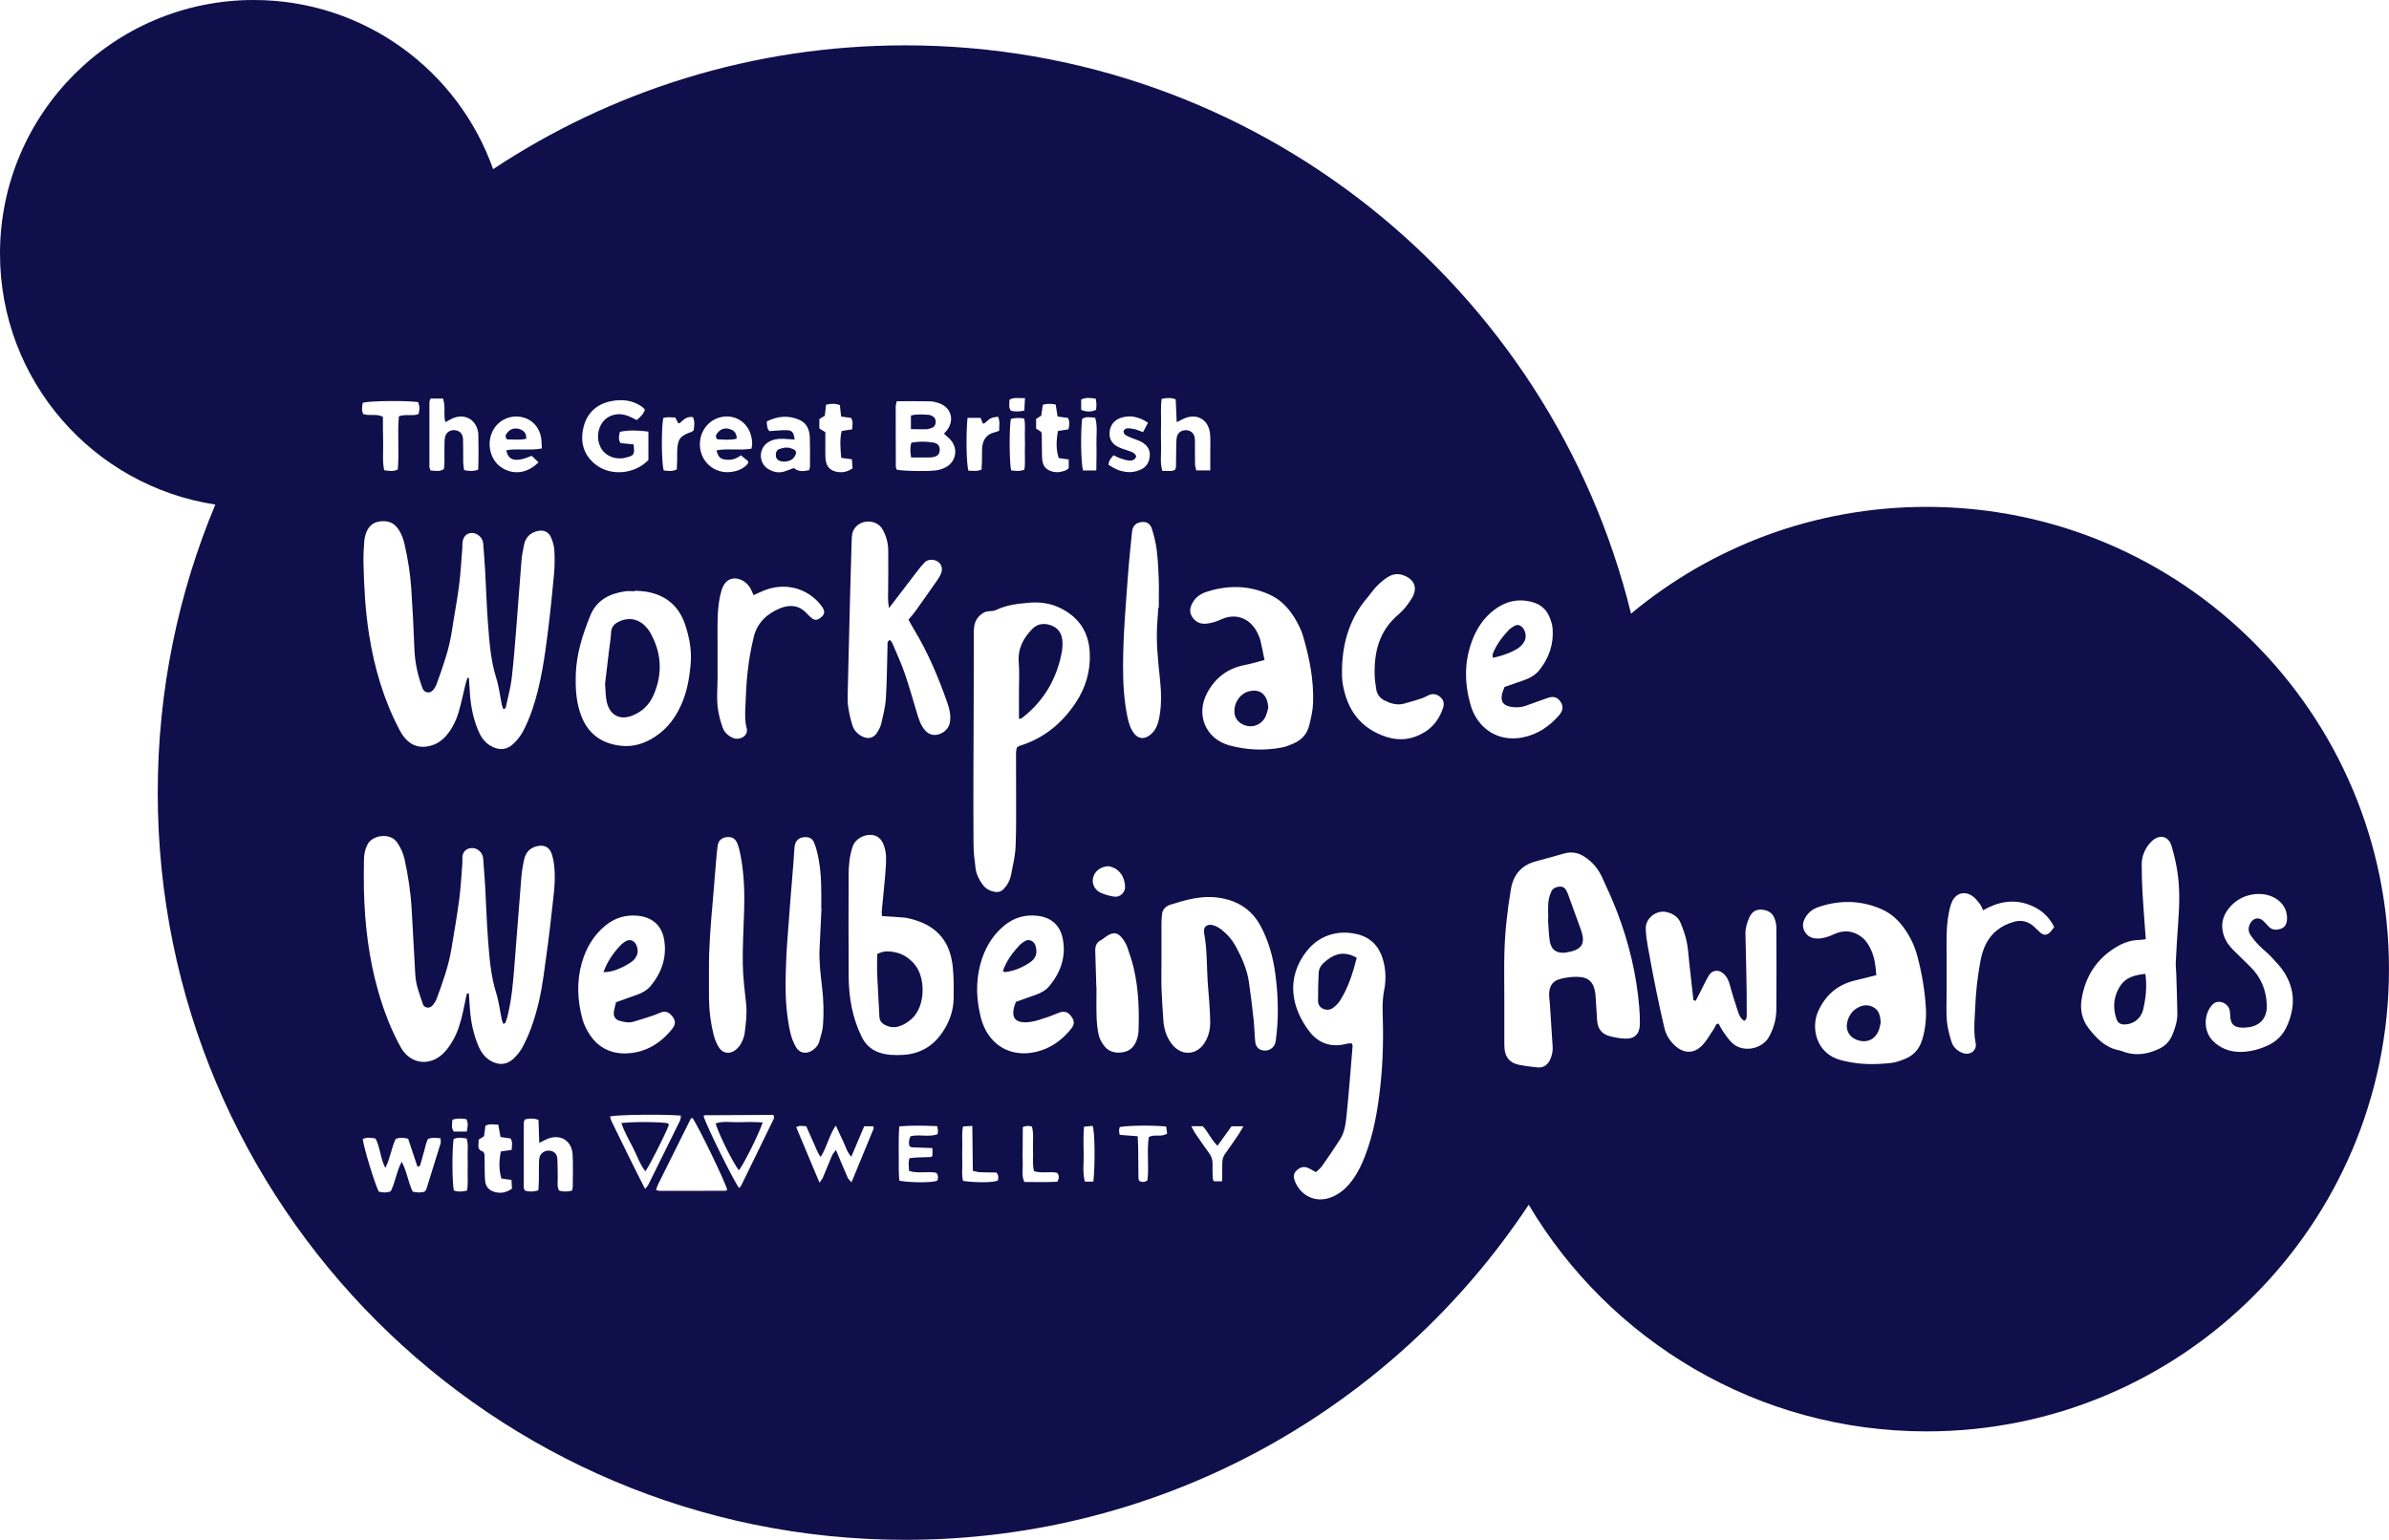 <svg xmlns="http://www.w3.org/2000/svg" id="Layer_2" viewBox="0 0 1025.47 661.15"><defs><style>.cls-1{fill:#0f0f4b;}</style></defs><g id="Layer_1-2"><g><path class="cls-1" d="M334.18,197.64c1.85,1.1,5.29,.54,6.53-1.12,.64-.86,1.42-2,.68-3.02-.46-.64-1.55-.88-2.4-1.18-.43-.16-.94-.07-2.03-.13-.49,.12-1.59,.28-2.59,.68-.96,.38-1.31,1.31-1.35,2.32-.04,1.02,.27,1.91,1.16,2.44Z"></path><path class="cls-1" d="M400.71,190.04c-3.14-.55-6.3-.55-9.49,.03-.66,2.05-.48,3.89-.14,6.36,2.86,0,5.24,.01,7.63,0,.64,0,1.28-.06,1.91-.18,1.73-.32,2.64-1.29,2.75-2.82,.13-1.81-.71-3.05-2.66-3.39Z"></path><path class="cls-1" d="M569.84,412.05c-1.76,1.36-3.61,2.93-3.76,5.34-.26,4.14-.3,8.3-.32,12.45-.02,3.21,3.99,4.75,6.41,2.93,1.13-.85,2.22-1.89,2.98-3.06,3.56-5.57,5.53-11.77,7.23-18.48-4.81-2.73-8.81-2.06-12.53,.82Z"></path><path class="cls-1" d="M316.21,188.36c.06-2.44-1.2-3.69-3.22-4.21-2.02-.52-3.77,.09-5.05,1.77-.58,.76-1.05,1.6,0,2.71,2.6,.07,5.39,.45,8.27-.27Z"></path><path class="cls-1" d="M451.15,268.49c-2.9-1.01-5.73-.79-8.01,1.52-3.97,4.03-6.36,8.64-5.84,14.58,.33,3.8,.09,7.64,.09,11.47,0,4.11,0,8.23,0,12.62,.6-.13,.77-.13,.9-.2,.28-.15,.55-.32,.8-.51,9.04-7.14,14.47-16.47,16.64-27.72,.33-1.71,.43-3.51,.28-5.24-.27-3.1-1.86-5.47-4.87-6.52Z"></path><path class="cls-1" d="M536.15,296.83c-3.84,.95-6.55,4.91-6.27,9.1,.13,1.89,.98,3.35,2.48,4.45,3.78,2.76,8.99,1.45,10.9-2.79,.58-1.3,.85-2.74,1.14-3.69-.21-4.81-2.82-8.42-8.25-7.07Z"></path><path class="cls-1" d="M444.83,407.67c-.23-1.64-.71-3.21-2.4-3.85-1.53-.58-2.75,.35-3.92,1.23-.25,.19-.51,.39-.73,.62-3.06,3.27-5.76,6.77-7.3,11.29,.63,.3,.78,.44,.9,.43,3.88-.45,7.38-1.93,10.6-4.07,1.98-1.31,3.19-3.12,2.84-5.65Z"></path><path class="cls-1" d="M316.98,481.83c-3.25,.1-6.58-.6-9.81,.54,1.39,4.77,7.64,17.25,10.01,20.13,2.28-3.05,8.17-14.77,10.23-20.56-3.8-.24-7.12-.21-10.43-.11Z"></path><path class="cls-1" d="M266.71,482.2c1.39,4.04,3.32,7.32,5.05,10.68,1.71,3.33,2.86,6.98,5.27,10.05,1.99-2.86,8.51-15.74,10.01-19.76,.08-.23-.15-.57-.23-.86-3.52-.64-14.39-.74-20.09-.11Z"></path><path class="cls-1" d="M271.47,412.69c.84-.64,1.51-1.67,1.93-2.66,.84-1.98-.08-5.09-1.76-6-1.9-1.04-3.32,.24-4.73,1.31-.13,.1-.25,.2-.36,.32-3.08,3.26-5.71,6.8-7.51,11.74,3.32,.01,5.65-1,7.93-2.04,1.58-.72,3.12-1.61,4.5-2.67Z"></path><path class="cls-1" d="M225.91,188.36c.07-2.44-1.19-3.69-3.21-4.21-2.01-.52-3.77,.08-5.05,1.76-.58,.76-1.05,1.59,.05,2.78,2.54-.11,5.33,.43,8.21-.33Z"></path><path class="cls-1" d="M397.6,184.29c.77-.02,1.56-.27,2.3-.53,1.18-.41,1.72-1.34,1.75-2.56,.03-1.23-.51-2.14-1.64-2.64-.43-.19-.89-.43-1.34-.45-2.5-.11-5.01-.42-7.66,.31v5.83c2.52,.03,4.56,.1,6.6,.05Z"></path><path class="cls-1" d="M384.87,409.03c-2.82-.7-5.65-.92-8.34,.63,0,3.14-.11,6.16,.02,9.18,.25,5.91,.67,11.82,.94,17.73,.08,1.65,.88,2.7,2.23,3.42,1.9,1.01,3.9,1.36,6.03,.73,2.2-.65,4.03-1.83,5.71-3.39,5.94-5.48,5.9-17.87,.98-23.45-2.05-2.33-4.52-4.09-7.56-4.85Z"></path><path class="cls-1" d="M271.47,307.23c4.22-1.67,7.26-4.64,9.06-8.79,3.97-9.12,3.49-18.06-1.37-26.73-.69-1.23-1.65-2.38-2.68-3.35-3.23-3.01-7.71-3.34-11.52-1.08-1.64,.97-2.53,2.22-2.64,4.22-.14,2.71-.6,5.4-.93,8.1-.57,4.76-1.14,9.52-1.66,13.91,.25,2.96,.17,5.58,.76,8.04,1.17,4.88,4.98,8.06,10.98,5.68Z"></path><path class="cls-1" d="M654.6,274.78c.79-1.97-.06-4.88-1.83-6-1.72-1.1-3,.17-4.33,1.02-.27,.17-.51,.39-.73,.62-2.88,3.03-5.38,6.33-6.92,10.26-.15,.38-.02,.88-.02,1.76,3.86-.78,7-1.91,9.95-3.55,1.72-.96,3.13-2.23,3.88-4.09Z"></path><path class="cls-1" d="M826.99,217.63c-48.25,0-92.47,17.22-126.87,45.85C665.68,123.39,539.26,19.47,388.55,19.47c-65.37,0-126.17,19.57-176.88,53.15C196.71,30.31,156.37,0,108.94,0,48.77,0,0,48.77,0,108.94c0,54.55,40.1,99.74,92.43,107.7-15.91,38.06-24.72,79.84-24.72,123.67,0,177.2,143.65,320.84,320.84,320.84,111.79,0,210.21-57.18,267.64-143.88,34.58,58.26,98.12,97.32,170.79,97.32,109.62,0,198.48-88.86,198.48-198.48s-88.86-198.48-198.48-198.48Zm-328.6-25.64c-.11-3.52-.06-7.04-.01-10.56,.04-3.33-.21-6.67,.22-10.13,2.08-.51,3.9-.63,6.07,.15,.14,3.11,.27,6.26,.43,9.81,1.1-.55,1.89-.95,2.68-1.33,5.85-2.85,11.13,.1,11.66,6.61,.19,2.39,.06,4.8,.07,7.2,0,2.54,0,5.08,0,8.24h-6.01c-.19-.92-.51-1.8-.53-2.69-.07-2.88-.02-5.76-.04-8.64,0-.96,.02-1.93-.14-2.87-.33-1.87-1.82-3.05-3.72-3.08-1.91-.03-3.53,1.06-3.9,2.89-.25,1.24-.24,2.54-.27,3.82-.06,3.04-.06,6.08-.11,9.12,0,.3-.19,.59-.4,1.17-1.62,.95-3.51,.31-5.44,.5-1.08-3.53-.46-6.89-.56-10.2Zm-1.88,44.09c.51,4.11,.73,8.27,.87,12.41,.14,4.15,.03,8.3,.03,12.45-.07,0-.14,0-.21,0-.13,1.91-.23,3.82-.39,5.73-.68,8.33,.21,16.59,1.09,24.84,.6,5.58,.76,11.16-.31,16.69-.3,1.55-.75,3.14-1.5,4.51-.66,1.21-1.69,2.36-2.82,3.16-2.47,1.73-4.91,1.22-6.67-1.22-1.43-1.98-2.11-4.27-2.61-6.63-1.56-7.38-1.94-14.86-1.92-22.38,.03-12.95,1.17-25.83,2.11-38.72,.45-6.21,1.12-12.4,1.74-18.6,.24-2.43,1.63-3.83,3.87-4.15,2.3-.32,3.95,.55,4.72,3.06,.88,2.89,1.62,5.86,2,8.85Zm-18.12,148.92c-2.01-.28-4.05-.85-5.91-1.68-2.55-1.14-3.82-3.86-3.33-6.24,.6-2.9,3.12-5.05,6.81-5.18,.51,.18,1.79,.42,2.83,1.06,2.78,1.73,3.95,4.5,4.15,7.63,.16,2.49-2.11,4.74-4.54,4.4Zm6.93-191.13c-1.64-.62-3.36-1.06-4.95-1.78-2.72-1.21-4.28-3.23-4.09-6.39,.18-2.97,1.92-5.4,4.98-6.35,4.08-1.27,7.8-.31,11.52,2.14-.74,1.41-1.37,2.62-2.13,4.06-1.39-.51-2.53-1.03-3.73-1.32-1.06-.26-2.2-.38-3.28-.3-.49,.04-1.2,.65-1.33,1.12-.12,.46,.22,1.32,.63,1.6,.91,.62,1.97,1.02,3,1.45,1.32,.56,2.74,.93,3.99,1.61,2.41,1.32,3.89,3.3,3.6,6.22-.27,2.78-1.62,4.8-4.25,5.87-1.96,.8-3.97,1.14-6.1,.81-2.71-.42-4.36-1.08-7.42-3.08,.49-2.05,.47-2.07,2.22-4.06,.81,.38,1.64,.85,2.53,1.17,1.2,.42,2.42,.83,3.67,1.04,1.3,.22,2.6,.05,3.36-1.25,.48-.83-.43-1.9-2.22-2.58Zm-21.23-22.28c2-1.12,3.99-.71,6.25-.42,.12,.84,.28,1.58,.3,2.32,.02,.78-.09,1.56-.16,2.5-2.14,.94-4.2,.92-6.39-.02v-4.37Zm.41,8.3c1.65-1.22,3.53-.67,5.59-.53,1.15,3.75,.44,7.55,.55,11.3,.11,3.63-.02,7.26-.05,11.33h-5.71c-.89-3.31-1.09-15.77-.39-22.09Zm-19.74-.02c.82-.53,1.48-.95,2.2-1.42,.21-1.52,.43-3.06,.66-4.66,1.88-.55,3.58-.47,5.52-.12,.26,1.64,.51,3.16,.83,5.17,1.63,.22,3.03,.41,4.46,.6,.8,1.66,.65,3.17,.18,4.92-1.55,.24-3.07,.46-4.49,.68-.86,5.04-.75,8.37,.37,11.65,1.3,.18,2.68,.36,4.25,.57v3.77c-.41,.32-.74,.7-1.16,.87-1.81,.73-3.66,1.11-5.63,.63-2.68-.65-4.19-2.16-4.53-4.9-.21-1.74-.16-3.51-.19-5.27-.04-1.92-.03-3.84-.06-5.76,0-.31-.12-.62-.24-1.16-.62-.41-1.38-.91-2.19-1.45v-4.12Zm-4.84,7.2c.07,2.38,.04,4.77,0,7.16-.03,2.51,.18,5.04-.2,7.43-2.17,.83-3.98,.52-5.72,.29-.77-4.06-.8-17.94-.11-22.07q2.5-.72,5.69-.22c.67,2.38,.26,4.92,.33,7.41Zm-6.66-15.39c2.07-1.32,4.08-.57,6.71-.77-.12,2.24-.2,3.75-.29,5.4-2.16,.43-3.99,.49-5.75,.05-1.22-1.58-.49-3.16-.67-4.68Zm-17.95,7.72h5.63c.3,.79,.62,1.64,.94,2.49,.29-.08,.63-.09,.85-.26,.88-.67,1.65-1.57,2.62-2.04,.92-.45,2.05-.47,3.06-.67,.97,2.16,.43,4.02,.48,6.02-.76,.27-1.31,.54-1.9,.67-3.7,.84-5.2,3.42-5.42,6.93-.11,1.75-.02,3.51-.06,5.26-.03,1.25-.12,2.49-.18,3.82-2.05,.9-3.9,.45-5.67,.47-.86-3.46-1.05-15.7-.35-22.7Zm-36.43,47.98c1.49,2.68,2.35,5.64,2.39,8.72,.08,5.59,0,11.19-.03,16.79,0,2.34-.27,4.69,.36,8.22,4.53-5.94,8.3-10.9,12.1-15.84,.97-1.27,1.98-2.52,3.08-3.67,1.06-1.1,2.46-1.44,3.98-1.18,2.61,.45,4.16,2.83,3.34,5.34-.34,1.05-.89,2.07-1.52,2.97-3.19,4.6-6.42,9.17-9.67,13.72-.83,1.17-1.81,2.23-2.94,3.61,.74,1.32,1.46,2.7,2.27,4.03,6.09,10.04,10.61,20.78,14.46,31.83,.85,2.43,1.42,4.91,1.14,7.53-.28,2.64-1.67,4.44-4.04,5.52-2.56,1.17-5.09,.59-6.89-1.59-1.67-2.02-2.48-4.44-3.22-6.91-1.75-5.82-3.38-11.68-5.36-17.42-1.51-4.37-3.48-8.59-5.28-12.86-.22-.53-.67-.96-1-1.42-1.41,.58-1.05,1.65-1.08,2.52-.23,7.51-.24,15.04-.7,22.53-.22,3.63-1.17,7.24-1.98,10.81-.31,1.37-1.02,2.7-1.78,3.91-1.45,2.32-3.76,2.91-6.26,1.73-2.13-1.01-3.68-2.69-4.37-4.88-.82-2.57-1.38-5.25-1.8-7.92-.29-1.88-.25-3.83-.21-5.75,.31-13.59,.64-27.18,1-40.78,.21-8.31,.48-16.63,.7-24.94,.05-1.94,.18-3.78,1.48-5.42,3.03-3.83,9.45-3.5,11.81,.77Zm-27.18-47.47c.92-.55,1.59-.95,2.35-1.4,.17-1.51,.35-3.06,.54-4.75,2.03-.47,3.85-.59,5.92,.17,.18,1.61,.35,3.15,.55,4.93,1.5,.19,2.87,.37,4.24,.55,1.07,1.61,.54,3.16,.5,4.92-1.51,.24-2.88,.46-4.5,.72-.94,3.72-.52,7.47-.21,11.53,1.49,.2,2.85,.38,4.59,.61,.08,1.18,.18,2.54,.28,3.88-1.99,1.4-3.96,1.87-6.09,1.62-3.33-.39-5.23-2.24-5.5-5.6-.18-2.23-.08-4.48-.09-6.72-.01-1.59,0-3.18,0-4.8-.93-.59-1.7-1.08-2.58-1.63v-4.03Zm-21.77,9.84c2.01-1.16,4.2-1.45,6.47-1.34,1.56,.08,3.11,.2,4.7,.31-.36-2.88-1.04-3.92-3.17-4.01-2.35-.1-4.73,.23-7.59,.4-1.05-.77-1.08-2.34-1.24-4.14,4.68-2.36,9.43-2.8,14.21-.62,3.09,1.41,4.2,4.3,4.31,7.49,.14,4.15,.07,8.3,.06,12.45,0,.45-.21,.91-.37,1.57-2.34,.58-4.59,.73-6.58-.9-1.44,.53-2.76,1.1-4.13,1.51-2.45,.73-4.79,.17-6.89-1.12-4.26-2.62-4.1-9.1,.23-11.59Zm-22.15-10.13c6.15-2.41,12.61,.68,14.49,7,.54,1.82,.87,3.71,.29,6.03-5.18,.87-10.14-.22-15.01,.72,.83,3.09,1.73,3.84,4.48,4.03,2.17,.16,4.1-.44,6-1.92,1.13,.92,2.2,1.79,3.16,2.57-.11,.57-.08,.94-.24,1.13-2.03,2.28-4.69,3.24-7.63,3.51-5.86,.54-11.16-3.25-12.53-8.91-1.45-5.99,1.53-12.02,6.99-14.16Zm12.5,251.49c.44,4.19-.13,8.31-.62,12.42-.18,1.54-.83,3.1-1.56,4.49-.57,1.09-1.48,2.11-2.46,2.86-2.48,1.88-5.44,1.43-7.05-1.17-.99-1.6-1.75-3.43-2.22-5.26-1.26-4.97-1.94-10.05-2.02-15.19-.07-4.15-.01-8.31-.02-12.47-.11-10.09,.77-20.13,1.65-30.17,.49-5.58,.91-11.16,1.39-16.73,.19-2.23,.36-4.47,.67-6.68,.32-2.25,1.63-3.48,3.71-3.75,2.45-.31,3.95,.51,4.85,2.93,.56,1.49,.94,3.06,1.25,4.63,1.58,8.05,1.81,16.19,1.56,24.36-.23,7.51-.68,15.03-.57,22.53,.09,5.74,.83,11.48,1.44,17.2Zm-35.61-251.6c1.59-.58,3.3-.32,5.17-.26,.44,.83,.87,1.64,1.31,2.47,.26-.04,.62,0,.78-.15,1.51-1.44,2.98-2.92,5.54-2.47,.86,1.93,.57,3.91,.25,5.76-.47,.29-.7,.51-.98,.61-4.7,1.58-5.82,3.01-6.04,7.88-.06,1.43,0,2.87-.03,4.3-.02,1.25-.1,2.51-.15,3.88-1.95,1-3.81,.68-5.64,.45-.91-3.14-1.05-17.36-.2-22.47Zm-34.36,4.64c1.32-6.42,5.39-10.49,11.74-11.85,4.8-1.03,9.56-.56,13.73,2.48,.36,.26,.62,.67,1.04,1.14-.61,1.91-2.02,3.14-3.47,4.44-1.4-.66-2.64-1.36-3.96-1.85-3.93-1.47-8.07-.47-10.48,2.45-2.51,3.04-2.94,7.74-1.02,11.28,1.79,3.32,5.74,5.11,9.82,4.45,.31-.05,.62-.15,.93-.23,3.57-.83,3.86-1.3,3.31-5.65-1.77-.18-3.63-.37-5.6-.57-1-1.42-.71-2.95-.27-4.83,3.99-.83,8-.64,12.25-.1v12.18c-5.78,6.08-16.05,7.1-22.57,2.03-5.03-3.92-6.71-9.23-5.45-15.37Zm-39.02,1.32c2.07-4.54,6.72-7.14,11.7-6.55,4.8,.57,8.36,3.96,9.28,8.98,.25,1.38,.2,2.81,.32,4.65-5.42,1.05-10.4-.12-15.27,.78,.89,4.55,4.12,5.26,10.89,2.37,.93,.88,1.94,1.83,2.95,2.79-4.81,4.89-11.04,5.61-16.17,2.04-4.49-3.13-6.12-9.74-3.7-15.05Zm-26.96-12.84c0-.44,.28-.88,.49-1.51h5.38c.2,.98,.47,1.86,.55,2.75,.2,2.35-.3,4.76,.44,7.39,1.14-.6,2.06-1.17,3.05-1.61,5.03-2.24,9.86,.25,10.95,5.62,.06,.31,.13,.63,.13,.95,.09,5.1,.17,10.19-.05,15.42-2.08,.79-3.92,.66-6.05,.2-.13-1.05-.36-2.12-.38-3.19-.06-3.36,.04-6.73-.08-10.08-.08-2.16-1.24-3.44-3.02-3.8-2.42-.49-4.52,.91-4.81,3.43-.22,1.9-.1,3.83-.16,5.75-.08,2.53,.24,5.09-.27,7.52-1.98,1.21-3.84,.57-5.67,.56-.23-.68-.5-1.12-.5-1.56-.02-9.28-.02-18.57,0-27.85Zm1.58,123.67c.71-.83,1.26-1.87,1.63-2.91,2.64-7.38,5.3-14.75,6.45-22.56,.96-6.49,2.23-12.93,3.07-19.43,.69-5.38,.96-10.82,1.4-16.24,.05-.64-.01-1.28,.04-1.92,.19-2.56,1.48-4.13,3.58-4.39,2.14-.26,4.49,1.31,5.14,3.49,.18,.6,.22,1.26,.27,1.89,.27,3.67,.57,7.34,.77,11.01,.43,7.67,.64,15.35,1.24,23,.6,7.64,1.13,15.29,3.47,22.7,1.2,3.79,1.65,7.81,2.46,11.72,.12,.6,.39,1.17,.59,1.78,1.27-.07,1.16-1.08,1.29-1.67,.86-3.9,1.9-7.79,2.36-11.74,.88-7.62,1.45-15.29,2.07-22.94,.74-9.09,1.35-18.18,2.1-27.27,.2-2.38,.61-4.77,1.15-7.1,.65-2.86,2.41-4.81,5.33-5.61,2.91-.8,5.15,.04,6.3,2.82,.73,1.74,1.26,3.68,1.35,5.55,.17,3.35,.15,6.73-.16,10.07-.74,8.12-1.57,16.24-2.58,24.33-1.43,11.43-3.03,22.85-6.75,33.82-1.07,3.17-2.39,6.29-3.94,9.25-1.02,1.95-2.46,3.77-4.04,5.3-3.04,2.92-6.45,3.07-10.09,.86-2.59-1.57-4.12-3.96-5.23-6.68-2.03-4.93-3.06-10.09-3.45-15.39-.17-2.31-.31-4.63-.46-6.94-.2-.03-.41-.05-.61-.08-.26,.85-.58,1.69-.79,2.55-.99,4.03-1.84,8.11-2.97,12.1-.92,3.24-2.36,6.29-4.4,9.01-2.07,2.75-4.61,4.81-8.09,5.62-4.14,.97-7.62-.07-10.42-3.18-1.05-1.17-1.89-2.58-2.63-3.98-6.67-12.75-10.65-26.36-12.91-40.51-1.64-10.29-2.2-20.67-2.43-31.07-.06-2.87,.09-5.76,.29-8.62,.1-1.41,.36-2.87,.86-4.19,1.03-2.69,2.8-4.49,5.93-4.88,3.37-.42,5.92,.47,7.87,3.31,1.4,2.03,2.18,4.26,2.71,6.61,1.42,6.25,2.43,12.58,2.86,18.96,.58,8.62,1.03,17.24,1.34,25.88,.21,5.83,1.47,11.4,3.46,16.83,.75,2.04,3.16,2.49,4.57,.83Zm-30.2-123.39c3.3-.84,18.65-1,23.78-.27,.73,2.27,.72,2.27,.19,5.11-2.49,1.07-5.32-.12-8.46,1-.67,7.69,.19,15.32-.47,22.85-2.06,.98-3.89,.58-5.84,.29-.85-3.95-.34-7.77-.44-11.57-.1-3.81-.08-7.63-.11-11.37-2.81-1.49-5.66-.19-8.43-1.18-.82-1.52-.49-3.21-.22-4.87Zm33.37,318.17c-2,6.56-4.05,13.1-6.11,19.65-.09,.28-.38,.49-.72,.91-1.54,.54-3.24,.4-5.08,.02-2-4.01-2.45-8.57-4.73-12.85-2.29,4.25-2.71,8.78-4.73,12.7-1.75,.67-3.45,.59-5.13,.13-1.77-3.57-6.2-18.04-6.88-22.55,1.75-.93,3.57-.58,5.49-.27,2.05,3.85,2,8.36,4.21,12.65,2.18-4.21,2.57-8.54,4.43-12.43,1.7-.75,3.38-.59,5.37-.12,1.32,3.97,2.66,7.99,3.98,11.96,1.53-.05,1.25-1.09,1.48-1.71,.34-.89,.53-1.84,.79-2.76,.22-.77,.45-1.53,.66-2.3,.25-.93,.44-1.87,.71-2.78,.23-.76,.54-1.49,.83-2.26,1.73-.78,3.43-.56,5.47-.31,0,.88,.17,1.66-.03,2.33Zm11.66,5.31c.08,2.38,.05,4.77,0,7.16-.05,2.51,.25,5.05-.3,7.66-2.02,.47-3.84,.62-5.63-.07-.74-3.61-.81-17.4-.09-22.07,1.7-.85,3.52-.58,5.58-.24,.82,2.52,.36,5.07,.44,7.56Zm-6.55-15.65c2.12-.66,3.97-.53,5.97-.24,.93,1.63,.63,3.27,.2,5.34h-5.59c-1.24-1.71-.59-3.36-.58-5.1Zm21.06,25.28c1.29,.18,2.67,.37,4.31,.6,.07,1.21,.13,2.44,.2,3.75-2.33,1.64-4.71,2.16-7.34,1.44-2.39-.66-3.9-2.16-4.17-4.69-.15-1.43-.16-2.87-.19-4.31-.04-2.24,.02-4.48-.07-6.72-.02-.57-.31-1.51-.69-1.64-3.08-1.01-1.49-3.36-1.89-5.1,.91-.57,1.58-.99,2.36-1.49,.2-1.47,.41-3.03,.61-4.51,1.83-1,3.55-.46,5.51-.47,.33,1.86,.63,3.52,.95,5.3,1.48,.22,2.88,.43,4.32,.64,1.06,1.55,.49,3.09,.49,4.9-1.69,.25-3.21,.47-4.66,.68-.88,4.43-.8,8.18,.25,11.63Zm5.1-51.41c-2.87,2.66-6.33,2.85-9.73,.86-2.61-1.52-4.21-3.85-5.35-6.58-2.06-4.92-3.11-10.07-3.53-15.37-.18-2.23-.31-4.47-.47-6.7,0-.13-.1-.33-.18-.35-.14-.03-.3,.07-.71,.19-.53,2.51-1.05,5.16-1.64,7.79-.95,4.22-2.11,8.41-4.27,12.18-1.18,2.06-2.57,4.1-4.26,5.73-5.95,5.69-14.22,4.45-18.2-2.73-4.2-7.58-7.26-15.66-9.65-23.99-4.08-14.24-5.8-28.83-6.14-43.6-.1-4.31-.04-8.62,.01-12.93,.03-2.25,.45-4.4,1.5-6.48,2.06-4.11,9.7-5.26,12.68-1,1.6,2.28,2.7,4.7,3.28,7.39,1.52,7.05,2.61,14.16,3.02,21.36,.54,9.42,1.08,18.84,1.57,28.26,.23,4.4,1.92,8.39,3.25,12.49,.52,1.61,2.7,2.02,3.95,.74,.86-.88,1.59-2.03,2.01-3.19,2.55-6.9,5.03-13.84,6.26-21.13,1.19-7.1,2.42-14.19,3.37-21.32,.67-5.06,.92-10.18,1.33-15.28,.06-.8,.04-1.6,.03-2.4-.05-2.49,1.3-4.08,3.53-4.4,2.45-.35,4.74,1.33,5.31,3.84,.14,.62,.13,1.27,.18,1.91,.26,3.51,.56,7.01,.76,10.53,.43,7.67,.64,15.35,1.23,23,.6,7.64,1.12,15.29,3.45,22.7,1.19,3.79,1.65,7.81,2.48,11.72,.12,.59,.41,1.15,.63,1.75,1.21-.19,1.04-1.15,1.33-1.75,.27-.57,.39-1.22,.54-1.84,1.71-6.86,2.29-13.88,2.86-20.89,1.05-12.91,1.98-25.84,3.04-38.75,.21-2.54,.66-5.08,1.23-7.57,.62-2.65,2.23-4.55,4.97-5.35,3.35-.98,5.78,.04,6.86,3.32,.69,2.09,.99,4.36,1.15,6.57,.45,5.94-.51,11.83-1.13,17.7-.99,9.38-2.26,18.74-3.58,28.08-1.05,7.45-2.65,14.81-5.21,21.9-1.08,3-2.38,5.95-3.9,8.74-.97,1.79-2.36,3.45-3.86,4.84Zm25.53,54.58c0,.61-.17,1.22-.29,2.01-1.96,.49-3.79,.6-5.65-.06-.93-1.87-.46-3.81-.53-5.69-.1-2.71,.02-5.44-.19-8.14-.15-1.98-1.63-3.18-3.51-3.27-1.85-.09-3.59,1-4.06,2.72-.25,.91-.28,1.89-.3,2.84-.04,2.4,.01,4.79-.03,7.19-.02,1.4-.14,2.81-.23,4.29-2.07,.7-3.9,.66-5.79,.13-.17-.5-.46-.94-.46-1.38-.03-9.26-.03-18.53,0-27.79,0-.44,.29-.88,.46-1.38,1.89-.53,3.73-.56,5.85,.13,.11,3.22,.22,6.37,.34,9.92,1.06-.53,1.86-.93,2.66-1.34,5.84-2.92,11.31,0,11.66,6.42,.24,4.46,.07,8.94,.05,13.41Zm1.28-219.84c.32-8.77,2.96-16.96,6.19-24.98,2.68-6.65,8.21-9.49,14.92-10.48,1.41-.21,2.87-.03,4.31-.03v-.26c1.76,.17,3.53,.2,5.25,.52,8.08,1.49,13.53,6.06,16.21,13.91,1.93,5.67,2.97,11.43,2.4,17.43-.51,5.26-1.34,10.46-3.3,15.41-2.53,6.4-6.3,11.82-12.18,15.6-4.44,2.85-9.22,4.34-14.55,3.72-7.99-.93-13.73-4.91-16.75-12.46-2.36-5.9-2.71-12.11-2.48-18.38Zm6.11,155.07c-1.4-2.09-2.61-4.46-3.26-6.88-2.15-7.98-2.55-16.07-.26-24.13,1.79-6.3,4.96-11.76,10.07-15.97,4.02-3.31,8.62-4.75,13.82-4.27,6.32,.59,10.45,4.15,11.46,10.36,1.21,7.38-1.01,13.93-5.66,19.64-1.52,1.86-3.61,3.12-5.94,3.92-2.86,.98-5.7,2.03-9.07,3.24-.34,1.51-.78,2.88-.95,4.28-.21,1.79,.72,3.16,2.42,3.66,2,.58,4.06,1.01,6.14,.38,2.75-.83,5.49-1.68,8.21-2.58,1.21-.4,2.36-.98,3.56-1.41,1.69-.6,3.12-.11,4.33,1.18,1.9,2.04,2.13,3.81,.37,5.98-5.06,6.27-11.54,10.2-19.68,10.47-6.45,.22-11.89-2.39-15.56-7.86Zm23.63,66.05c-5.04-9.74-9.61-19.38-14.34-28.93-.34-.68-.47-1.45-.7-2.2,3.6-.78,23.17-.98,30.43-.34-.13,.75-.1,1.56-.41,2.2-4.49,9.16-9.02,18.31-13.57,27.45-.27,.55-.75,1-1.4,1.83Zm34.5,.81c-9.42,.03-18.83,.05-28.25,.04-.43,0-.85-.23-1.55-.42,.3-.83,.48-1.58,.82-2.26,4.67-9.43,9.36-18.85,14.07-28.26,.11-.22,.51-.29,.78-.43,3.38,5.41,13.96,27.36,14.88,30.87-.25,.16-.5,.46-.75,.46Zm20.79-31c-4.67,9.62-9.36,19.23-14.07,28.83-.18,.37-.56,.65-.86,.99-2.36-3.1-13.91-26.47-15.23-30.75,.07-.13,.11-.31,.22-.39,.12-.09,.3-.13,.45-.13,8.46-.04,16.93-.08,25.39-.12,1.27,0,2.54,0,3.97,0,.09,.97,.24,1.34,.12,1.58Zm-8.66-206.72c-1.17,4.8-2.03,9.71-2.59,14.62-.61,5.4-.81,10.85-1.02,16.28-.1,2.69-.17,5.38,.56,8.09,.97,3.58-3.14,5.32-5.5,4.41-2.2-.84-3.94-2.31-4.74-4.5-.87-2.39-1.54-4.88-1.96-7.38-.8-4.76-.27-9.57-.26-14.36,.01-5.28,.04-10.56,0-15.84-.05-6.4-.24-12.81,1.11-19.13,.3-1.4,.69-2.82,1.31-4.1,1.49-3.06,4.58-4.1,7.69-2.69,1.97,.89,3.39,2.37,4.33,4.31,.33,.69,.64,1.39,1.03,2.25,1.63-.73,3.04-1.41,4.5-2,8.55-3.42,17.7-1.33,23.65,5.4,.42,.48,.81,.99,1.18,1.51,1.47,2.09,1.28,3.42-.68,4.88-1.43,1.06-2.55,1.07-3.89-.06-.73-.62-1.41-1.3-2.07-2-3.32-3.52-7.28-3.75-11.45-2.02-5.62,2.33-9.74,6.29-11.2,12.31Zm15.72,169.87c-1.6-7.21-2.12-14.56-2.03-21.93,.07-5.91,.32-11.83,.74-17.73,.81-11.49,1.79-22.96,2.7-34.44,.15-1.91,.18-3.84,.4-5.75,.33-2.81,2.07-4.2,4.89-4.16,1.62,.02,2.79,.75,3.42,2.18,.52,1.16,.89,2.39,1.22,3.63,1.55,5.93,1.92,11.99,1.95,18.08,.01,2.24,0,4.48,0,6.72,.03,0,.06,0,.09,0-.28,5.75-.55,11.5-.83,17.25-.27,5.62,.45,11.19,1.09,16.74,.63,5.43,.8,10.86,.37,16.29-.19,2.35-.96,4.67-1.62,6.96-.46,1.57-1.53,2.79-2.9,3.71-2.56,1.72-5.52,1.29-7.04-1.36-1.1-1.91-1.96-4.05-2.44-6.2Zm35.77,41.12c-3.08,7.53-6.2,15.05-9.5,23.06-.76-.87-1.37-1.31-1.63-1.91-1.66-3.8-3.24-7.63-5.06-11.96-.75,1.06-1.37,1.67-1.69,2.41-1.32,3.08-2.53,6.22-3.84,9.31-.28,.67-.79,1.25-1.51,2.38-3.46-8.26-6.72-16.04-10.02-23.9,.78-.26,1.21-.5,1.65-.52,.78-.03,1.57,.07,2.67,.13,.94,2.14,1.85,4.34,2.87,6.48,1.01,2.11,1.69,4.39,3.29,6.76,2.79-4.37,3.59-9.24,6.52-13.54,1.15,2.48,2.12,4.64,3.16,6.77,1.02,2.1,1.57,4.47,3.48,6.64,1.94-4.58,3.73-8.79,5.56-13.09h3.85c.1,.43,.3,.77,.21,.99Zm27.32,22.32c-1.24,.94-10.94,1.03-16.31,.09-.08-1.46-.25-3.01-.23-4.56,.07-6.18-.25-12.36,.21-18.78,5.53-.48,10.72-.31,16.27-.1,.17,.93,.31,1.39,.33,1.85,.02,.47-.08,.95-.15,1.6-3.79,1.41-7.86-.07-11.67,.9-.7,2.06-.74,2.06-.46,4.18,.34,.17,.74,.54,1.15,.56,2.84,.14,5.68,.22,8.77,.32v3.36c-.31,.19-.56,.49-.83,.5-1.91,.09-3.82,.1-5.73,.18-1.08,.05-2.16,.2-3.33,.32-.14,.83-.32,1.44-.32,2.04,0,1.1,.11,2.21,.19,3.42,3.94,1.29,8-.01,11.7,.82,.94,1.16,.8,2.22,.42,3.3Zm7.02-78.23c-.08,5.41-1.89,10.36-4.95,14.79-4.06,5.88-9.72,9.14-16.89,9.5-3.51,.18-7.01,.14-10.41-1.12-3.33-1.24-5.64-3.41-7.21-6.6-4.04-8.21-5.55-16.97-5.61-26-.11-14.54-.05-29.08-.02-43.62,0-4.16,.42-8.3,1.78-12.27,.96-2.78,4.3-4.9,7.53-4.86,2.82,.04,4.82,1.52,5.9,4.71,.5,1.49,.83,3.11,.85,4.67,.04,2.71-.13,5.43-.37,8.13-.44,5.09-.99,10.17-1.47,15.26-.06,.61,.05,1.24,.09,2.09,3.44,.23,6.45,.37,9.44,.64,1.26,.11,2.52,.43,3.74,.77,11.23,3.12,16.18,10.27,17.22,20.48,.45,4.44,.43,8.94,.36,13.41Zm-3.59-227.9c-.98,.5-2.07,.85-3.15,1.09-2.87,.63-14.21,.49-17.65-.14-.14-.4-.44-.84-.44-1.28-.04-8.61-.06-17.22-.05-25.83,0-.61,.22-1.21,.44-2.31,5.03,0,9.65-.07,14.26,.04,1.4,.03,2.86,.4,4.18,.91,4.9,1.87,6.36,6.97,3.3,11.31-.36,.52-.85,.95-1.47,1.65,.8,.73,1.59,1.43,2.35,2.16,3.97,3.79,3.1,9.93-1.78,12.4Zm22.59,306.06c-1.3,.98-9.54,1.08-14.95,.23-.69-2.39-.29-4.94-.35-7.44-.07-2.71-.05-5.43,0-8.14,.05-2.53-.26-5.08,.33-7.8,1.17-.07,2.22-.13,3.98-.23,.08,6.72,.14,12.9,.22,19.29,1.1,.23,1.98,.54,2.87,.58,2.52,.11,5.04,.1,7.22,.14,1.23,1.33,.8,2.4,.68,3.38Zm25.52,.6c-4.64,.24-9.38,.12-14.17,.09-1.26-2.63-.61-5.2-.71-7.69-.1-2.71-.03-5.43-.02-8.14,0-2.54,.04-5.07,.06-7.79,.82-.2,1.39-.43,1.97-.45,.62-.02,1.24,.15,1.95,.25,.88,3.21,.29,6.41,.46,9.57,.17,3.16-.36,6.35,.42,9.61,3.3,1.06,6.71,0,9.92,.7,.99,1.19,.91,2.33,.12,3.85Zm5.99-65.77c-3.99,5.03-9,8.63-15.33,10.05-11.87,2.65-20.81-4.04-23.53-14.84-1.85-7.36-2.23-14.83-.34-22.29,1.7-6.68,4.86-12.48,10.19-16.97,4.26-3.59,9.19-5.05,14.71-4.35,5.64,.71,9.41,4.02,10.57,9.59,1.6,7.73-.76,14.52-5.63,20.48-1.52,1.86-3.66,3.06-5.98,3.85-2.86,.98-5.7,2.02-8.45,3.01-2.66,6.53-.64,9.49,6.03,8.64,2.66-.34,5.24-1.36,7.81-2.18,1.67-.53,3.25-1.34,4.91-1.9,2.3-.76,3.84-.12,5.29,2.06,1.1,1.64,1.11,3.12-.27,4.85Zm-21.13-121.75c-.45,.15-.91,.29-1.36,.45-.14,.05-.26,.18-.91,.65-.11,.72-.34,1.49-.34,2.26-.01,5.76,.05,11.52,.03,17.28-.02,7.67,.13,15.36-.22,23.02-.19,4.12-1.18,8.21-1.99,12.28-.44,2.21-1.53,4.2-3.11,5.87-1.06,1.12-2.29,1.51-3.89,1.22-2.18-.4-3.91-1.38-5.19-3.14-1.52-2.1-2.68-4.4-3-6.98-.41-3.33-.84-6.67-.87-10.02-.11-10.72-.06-21.44-.04-32.16,.05-19.68,.18-39.35,.16-59.03,0-3.06,.49-5.66,2.99-7.67,1.04-.84,2.07-1.4,3.43-1.47,1.09-.06,2.28-.11,3.23-.57,4.58-2.22,9.52-2.7,14.45-3.11,4.69-.39,9.27,.37,13.5,2.55,7.62,3.91,11.7,10.19,12.16,18.74,.43,7.93-1.7,15.21-6.1,21.79-5.68,8.5-13.13,14.78-22.94,18.05Zm30.57,187.45h-3.65c-1.05-4.01-.41-7.98-.5-11.89-.09-3.8-.18-7.61,.15-11.68,1.4-.14,2.59-.26,3.65-.36,1.01,1.58,1.18,16.84,.36,23.94Zm4.28-58.77c-.88-1.29-1.68-2.78-2-4.28-.53-2.48-.8-5.04-.88-7.58-.14-4.3-.04-8.62-.04-12.92-.02,0-.05,0-.07,0-.15-5.1-.27-10.2-.46-15.3-.08-2.07,.37-3.75,2.39-4.79,.98-.5,1.8-1.3,2.74-1.9,2.71-1.73,4.64-1.41,6.6,1.23,.85,1.14,1.6,2.42,2.06,3.75,1.05,3.01,2.06,6.05,2.77,9.14,2.02,8.77,2.32,17.7,2.02,26.65-.04,1.26-.31,2.54-.71,3.74-.97,2.92-2.82,4.98-6.01,5.5-3.42,.56-6.4-.27-8.41-3.24Zm19.54,39.63c-.94,6.07,.15,12.45-.58,18.58-1.16,.93-2.21,.82-3.39,.4-.15-.36-.48-.79-.48-1.22-.07-4.31-.07-8.63-.12-12.95-.02-1.57-.12-3.14-.2-5.14-2.92-.22-5.26-.4-7.77-.6-.1-.85-.24-1.45-.23-2.06,0-.44,.21-.89,.31-1.29,3.5-.69,14.08-.83,19.89-.23,.14,.95,.29,1.97,.45,3.01-2.44,1.72-5.24,.14-7.88,1.49Zm38.5-1.06c-1.88,2.77-3.78,5.52-5.73,8.24-.88,1.22-1.25,2.51-1.23,4.01,.03,2.52-.06,5.04-.1,7.82h-3.52c-.16-.41-.47-.83-.48-1.26-.08-2.07-.14-4.14-.08-6.21,.05-1.67-.4-3.09-1.37-4.45-2.14-2.97-4.23-5.98-6.29-9.01-.51-.75-.84-1.62-1.41-2.73h4.82c2.32,2.36,3.62,5.74,6.38,8.4,1.21-1.67,2.21-3.05,3.21-4.44,.92-1.29,1.84-2.58,2.8-3.92h5.1c-.84,1.43-1.41,2.53-2.1,3.55Zm16.69-47.18c-.12,2.07-.39,4.14-.61,6.21-.07,.63-.16,1.28-.37,1.88-.7,2.04-2.71,3.25-4.91,3.01-2.06-.23-3.39-1.49-3.62-3.8-.32-3.18-.35-6.39-.7-9.57-.59-5.4-1.24-10.8-2.04-16.18-.82-5.45-3.04-10.42-5.65-15.22-1.48-2.71-3.44-5.03-5.84-6.93-1.11-.88-2.4-1.67-3.74-2.07-2.56-.75-4.52,.51-3.96,3.47,1.29,6.79,1.09,13.7,1.5,20.56,.17,2.87,.5,5.74,.68,8.61,.2,3.03,.41,6.07,.43,9.1,.01,2.75-.6,5.42-1.9,7.86-3.39,6.38-10.56,6.92-14.81,1.1-2.14-2.92-3.15-6.28-3.4-9.86-.31-4.47-.64-8.94-.79-13.41-.13-3.84-.03-7.68-.03-11.52,0-5.6-.02-11.2,0-16.81,0-1.28,.13-2.56,.24-3.83,.15-1.75,1.14-2.94,2.64-3.75,.28-.15,.59-.24,.89-.34,6.56-2.08,13.15-3.98,20.16-3.1,8.32,1.04,14.74,4.88,18.76,12.48,3.34,6.32,5.19,13.06,6.15,20.08,1,7.31,1.36,14.66,.92,22.03Zm-20.47-119.87c-10.33-2.77-14.75-13.26-9.6-22.72,3.46-6.37,8.77-10.44,16.03-11.82,2.64-.5,5.23-1.32,8.51-2.17-.66-3.2-1.15-5.85-1.78-8.47-.26-1.08-.75-2.11-1.23-3.12-2.59-5.49-8.55-9.09-15.63-5.82-2.06,.95-4.14,1.61-6.4,1.82-2.67,.25-4.66-.8-6.07-3.01-1.39-2.19-.77-4.3,.44-6.32,1.3-2.17,3.32-3.52,5.62-4.28,9.15-3.02,18.27-2.94,27.12,1.08,6.28,2.85,10.19,8.07,13.06,14.15,.54,1.15,1.02,2.36,1.38,3.58,2.77,9.4,4.68,18.96,4.34,28.8-.11,3.31-.9,6.64-1.71,9.87-.91,3.62-3.34,6.15-6.76,7.62-1.61,.69-3.27,1.35-4.97,1.68-7.5,1.45-14.99,1.1-22.33-.87Zm66.33,104.86c-.57,3.02-.78,6.02-.68,9.06,.35,10.72,.21,21.42-.96,32.09-1.13,10.35-2.86,20.58-6.63,30.35-1.68,4.34-3.76,8.46-6.82,12.04-2.12,2.48-4.65,4.4-7.67,5.6-6.46,2.56-13.11-.49-15.61-7-.64-1.67-.64-3.17,.64-4.42,1.32-1.28,2.93-2.04,4.8-1.28,1.15,.47,2.21,1.16,3.59,1.9,.86-.84,1.92-1.59,2.62-2.58,2.66-3.79,5.28-7.61,7.77-11.52,2.04-3.19,2.44-6.94,2.81-10.57,1-9.85,1.74-19.73,2.57-29.6,.02-.26-.24-.55-.48-1.07-.66,.07-1.44,.04-2.16,.23-6.45,1.73-12-.21-15.87-5.24-7.97-10.37-10.11-23.14-1.28-34.45,5.33-6.83,13.36-9.41,21.87-7.35,5.52,1.34,9.16,5.01,10.84,10.51,1.34,4.37,1.5,8.86,.67,13.29Zm25.22-120.88c-1.44,4.2-3.85,7.73-7.64,10.13-5.15,3.27-10.71,4.1-16.53,2.24-11.25-3.6-17.08-11.73-18.91-23.09-.15-.94-.22-1.91-.26-2.86-.04-1.12-.01-2.24-.01-3.35,.27-11.35,3.34-21.71,10.86-30.49,1.35-1.58,2.49-3.35,3.94-4.83,1.44-1.47,3.02-2.87,4.74-3.97,1.91-1.21,4.04-1.74,6.4-.98,5.07,1.63,6.8,5.48,4.01,10.04-1.56,2.56-3.49,5.06-5.76,6.98-8.39,7.08-10.55,16.39-10.14,26.72,.07,1.75,.4,3.49,.63,5.23,.3,2.24,1.54,3.88,3.48,4.87,2.59,1.32,5.35,2.22,8.3,1.46,2.62-.68,5.2-1.48,7.77-2.32,1.06-.34,2.02-.95,3.05-1.39,2.02-.87,3.76-.32,5.25,1.15,1.28,1.27,1.36,2.86,.81,4.46Zm13.37,2.52c-.43-.85-.84-1.73-1.12-2.64-3.08-9.74-3.34-19.47,.35-29.12,1.98-5.17,5-9.66,9.46-13.02,4.87-3.68,10.28-4.93,16.28-3.3,3.48,.95,5.97,3.04,7.34,6.33,.67,1.6,1.25,3.34,1.38,5.05,.52,6.67-1.55,12.63-5.68,17.82-1.72,2.16-4.13,3.5-6.74,4.4-2.71,.94-5.41,1.89-8.23,2.87-.37,1.06-.87,2.07-1.08,3.14-.62,3.19,.51,4.75,3.83,5.36,2.07,.38,4.15,.32,6.16-.38,3.16-1.1,6.31-2.25,9.47-3.37,2.69-.95,4.32-.46,5.76,1.71,1.18,1.77,1.01,3.7-.72,5.68-4.2,4.84-9.27,8.26-15.67,9.52-8.79,1.73-16.72-2.07-20.79-10.05Zm64.61,139.37c-2.21-.1-4.44-.55-6.58-1.12-3.31-.89-5.01-3.25-5.23-6.66-.21-3.19-.41-6.38-.61-9.56-.04-.64-.06-1.28-.14-1.91-.63-4.97-2.89-7.22-7.81-7.29-2.37-.04-4.8,.29-7.1,.87-3.34,.85-4.76,2.8-4.93,6.24-.07,1.42,.19,2.86,.28,4.29,.41,6.22,.81,12.44,1.22,18.66,.13,1.97-.31,3.84-1.14,5.58-1.05,2.22-2.83,3.5-5.36,3.25-2.7-.27-5.41-.59-8.06-1.14-3.72-.77-5.82-3.15-6.11-6.99-.1-1.27-.09-2.56-.09-3.84,0-6.24,0-12.48,0-18.72,0-6.07-.12-12.15,.03-18.22,.22-9.28,1.28-18.5,2.81-27.65,1.05-6.26,4.63-10.36,10.91-11.97,4.02-1.03,8-2.23,12-3.33,2.93-.81,5.71-.42,8.3,1.17,3.51,2.16,6.12,5.18,7.83,8.87,2.36,5.07,4.68,10.17,6.67,15.39,4.97,13.06,8.21,26.56,9.36,40.51,.2,2.39,.32,4.79,.29,7.19-.05,4.38-2.22,6.57-6.53,6.38Zm65.12-12.4c-.03,4.04-1.15,7.85-3.06,11.47-2.94,5.58-11.76,7.35-16.41,2.29-1.29-1.4-2.39-2.98-3.48-4.55-.71-1.03-1.24-2.18-1.84-3.26-1.41,.14-1.37,1.31-1.85,1.99-1.64,2.35-2.98,4.97-4.9,7.05-3.72,4.05-8.22,4-12.22,.19-2.13-2.03-3.64-4.49-4.3-7.36-1.27-5.44-2.47-10.9-3.58-16.38-1.27-6.26-2.46-12.54-3.58-18.83-.44-2.51-.82-5.07-.84-7.6-.03-4.45,4.7-7.99,8.99-6.94,2.63,.64,4.83,1.97,5.89,4.48,1.11,2.63,2.08,5.37,2.68,8.15,.63,2.95,.77,6.02,1.1,9.03,.6,5.39,1.2,10.78,1.8,16.16,.32,.09,.65,.19,.97,.28,.71-1.38,1.43-2.75,2.14-4.13,1.17-2.27,2.2-4.63,3.54-6.8,1.43-2.32,4.13-2.6,6.18-.81,1.49,1.3,2.29,2.96,2.8,4.9,.97,3.7,2.18,7.35,3.34,11,.53,1.66,1.11,3.34,2.82,4.42,1.18-.61,1.09-1.84,1.09-2.83,.02-5.43-.04-10.86-.14-16.29-.11-6.07-.28-12.14-.41-18.21-.05-2.45,.65-4.73,1.62-6.95,1-2.28,2.7-3.62,5.22-3.46,2.54,.16,4.69,1.18,5.64,3.75,.43,1.18,.78,2.48,.79,3.72,.06,11.83,.09,23.67,0,35.5Zm62.6,12.85c-1.17,3.93-3.6,6.75-7.4,8.26-1.92,.76-3.92,1.52-5.95,1.74-6.53,.7-13.08,.76-19.55-.73-.62-.14-1.25-.28-1.86-.44-10.98-2.83-12.98-14.07-9.95-20.9,3.1-6.99,8.33-11.58,15.88-13.36,2.93-.69,5.85-1.44,9.11-2.25-.23-4.13-.74-7.57-2.21-10.82-.93-2.06-2.07-3.97-3.86-5.4-3.76-3.02-7.87-3.33-12.14-1.35-2.21,1.02-4.4,1.79-6.86,1.82-2.46,.04-4.39-.83-5.63-2.96-1.27-2.17-.83-4.3,.43-6.34,1.32-2.14,3.31-3.51,5.61-4.28,9.15-3.05,18.25-2.88,27.12,1.06,4.02,1.79,7.16,4.76,9.7,8.35,2.53,3.56,4.34,7.46,5.46,11.66,1.94,7.27,3.22,14.68,3.67,22.19,.28,4.65-.22,9.25-1.55,13.75Zm54.56-45.83c-1.34,1.09-2.53,.99-3.89-.17-.97-.83-1.82-1.8-2.78-2.64-2.46-2.16-5.27-2.88-8.47-1.99-5.9,1.65-10.23,5.17-12.65,10.82-.81,1.89-1.37,3.94-1.76,5.97-1.28,6.77-2.03,13.6-2.27,20.49-.07,1.92-.25,3.83-.31,5.74-.09,3.03-.12,6.03,.51,9.06,.66,3.21-2.4,5.43-5.51,4.28-2.4-.89-4.17-2.56-4.89-4.95-.88-2.89-1.68-5.87-1.94-8.86-.34-3.97-.12-7.99-.12-11.99,0-5.44,.02-10.88,0-16.32-.02-6.08-.23-12.17,.98-18.18,.31-1.56,.67-3.15,1.31-4.6,1.64-3.72,5.35-4.83,8.74-2.54,1.28,.86,2.27,2.2,3.25,3.44,.57,.72,.87,1.65,1.4,2.7,6.29-3.62,12.74-4.88,19.47-2.47,4.79,1.71,8.62,4.75,11.04,9.68-.72,.89-1.28,1.87-2.1,2.54Zm55.38-5.14c-.45,5.89-.8,11.8-1.09,17.7-.09,1.74,.17,3.5,.22,5.26,.17,5.59,.37,11.18,.46,16.77,.05,3.25-.96,6.31-2.19,9.27-1.08,2.6-2.96,4.61-5.49,5.81-4.59,2.19-9.38,3.16-14.41,1.67-1.07-.32-2.11-.79-3.19-1.01-5.75-1.16-9.5-5.14-12.85-9.45-2.75-3.54-3.69-7.87-3-12.28,1.57-10.05,6.66-17.86,15.59-22.94,2.79-1.59,5.84-2.59,9.12-2.65,.77-.02,1.53-.16,2.86-.32-.49-6.89-1.02-13.25-1.39-19.62-.24-4.15-.34-8.3-.36-12.46-.01-2.95,.96-5.66,2.64-8.08,.54-.78,1.21-1.5,1.92-2.13,3.29-2.88,6.98-1.96,8.23,2.2,1.01,3.36,1.83,6.8,2.4,10.25,1.21,7.29,1.08,14.64,.51,21.99Zm38.17,53.57c-3.55,1.59-7.23,2.54-11.12,2.65-4.71,.09-8.84-1.38-12.19-4.71-4.11-4.08-4.13-11.57-.12-15.69,2.14-2.2,6.29-.93,7.25,2.3,.31,1.05,.23,2.21,.34,3.32,.29,2.77,1.51,4.03,4.2,4.3,.79,.08,1.6,.07,2.4,.02,5.85-.35,9.21-3.75,9.05-9.59-.17-6.5-2.55-12.15-7.27-16.72-2.41-2.34-4.83-4.68-7.2-7.06-1.83-1.83-3.29-3.92-4.07-6.43-1.27-4.12-.55-7.81,2.13-11.25,4.86-6.23,12.6-7.28,17.62-5.58,4.81,1.64,7.65,5.43,7.47,9.99-.08,1.9-.68,3.52-2.59,4.19-1.9,.67-3.79,.68-5.33-.94-.77-.81-1.48-1.69-2.3-2.44-1.78-1.6-4.01-1.29-5.31,.69-1.16,1.77-1.32,3.66-.14,5.42,1.06,1.58,2.3,3.07,3.63,4.43,1.67,1.72,3.61,3.17,5.25,4.92,1.96,2.09,4,4.2,5.54,6.6,4.92,7.69,4.76,15.72,.91,23.77-1.71,3.58-4.5,6.17-8.15,7.81Z"></path><path class="cls-1" d="M673.35,384.72c-.33-.89-.66-1.8-1.14-2.61-.73-1.23-1.9-1.59-3.29-1.37-1.35,.21-2.51,.85-3.03,2.07-.61,1.44-1.13,2.99-1.26,4.53-.21,2.37-.05,4.77-.05,7.16-.04,0-.08,0-.12,0,.24,3.17,.27,6.37,.76,9.51,.6,3.83,2.97,5.43,6.79,5.01,.31-.03,.62-.14,.93-.19,6.21-1.07,7.76-3.74,5.61-9.76-1.71-4.79-3.46-9.57-5.21-14.35Z"></path><path class="cls-1" d="M910.42,422.87c-3.12,4.4-3.68,9.43-1.96,14.59,.6,1.81,1.81,2.47,3.67,2.41,3.78-.13,6.98-2.64,7.86-6.55,1.09-4.83,1.66-9.73,.9-15.19-4.3,.49-8.12,1.42-10.48,4.74Z"></path><path class="cls-1" d="M804.27,432.53c-2.44-1.39-4.94-1.04-7.24,.37-2.27,1.39-3.59,3.55-4.14,6.15-.68,3.23,.83,6.05,3.86,7.31,4.21,1.76,8.05,.21,9.7-4.02,.46-1.17,.63-2.45,.85-3.37-.18-2.78-.72-5.11-3.04-6.44Z"></path></g></g></svg>
